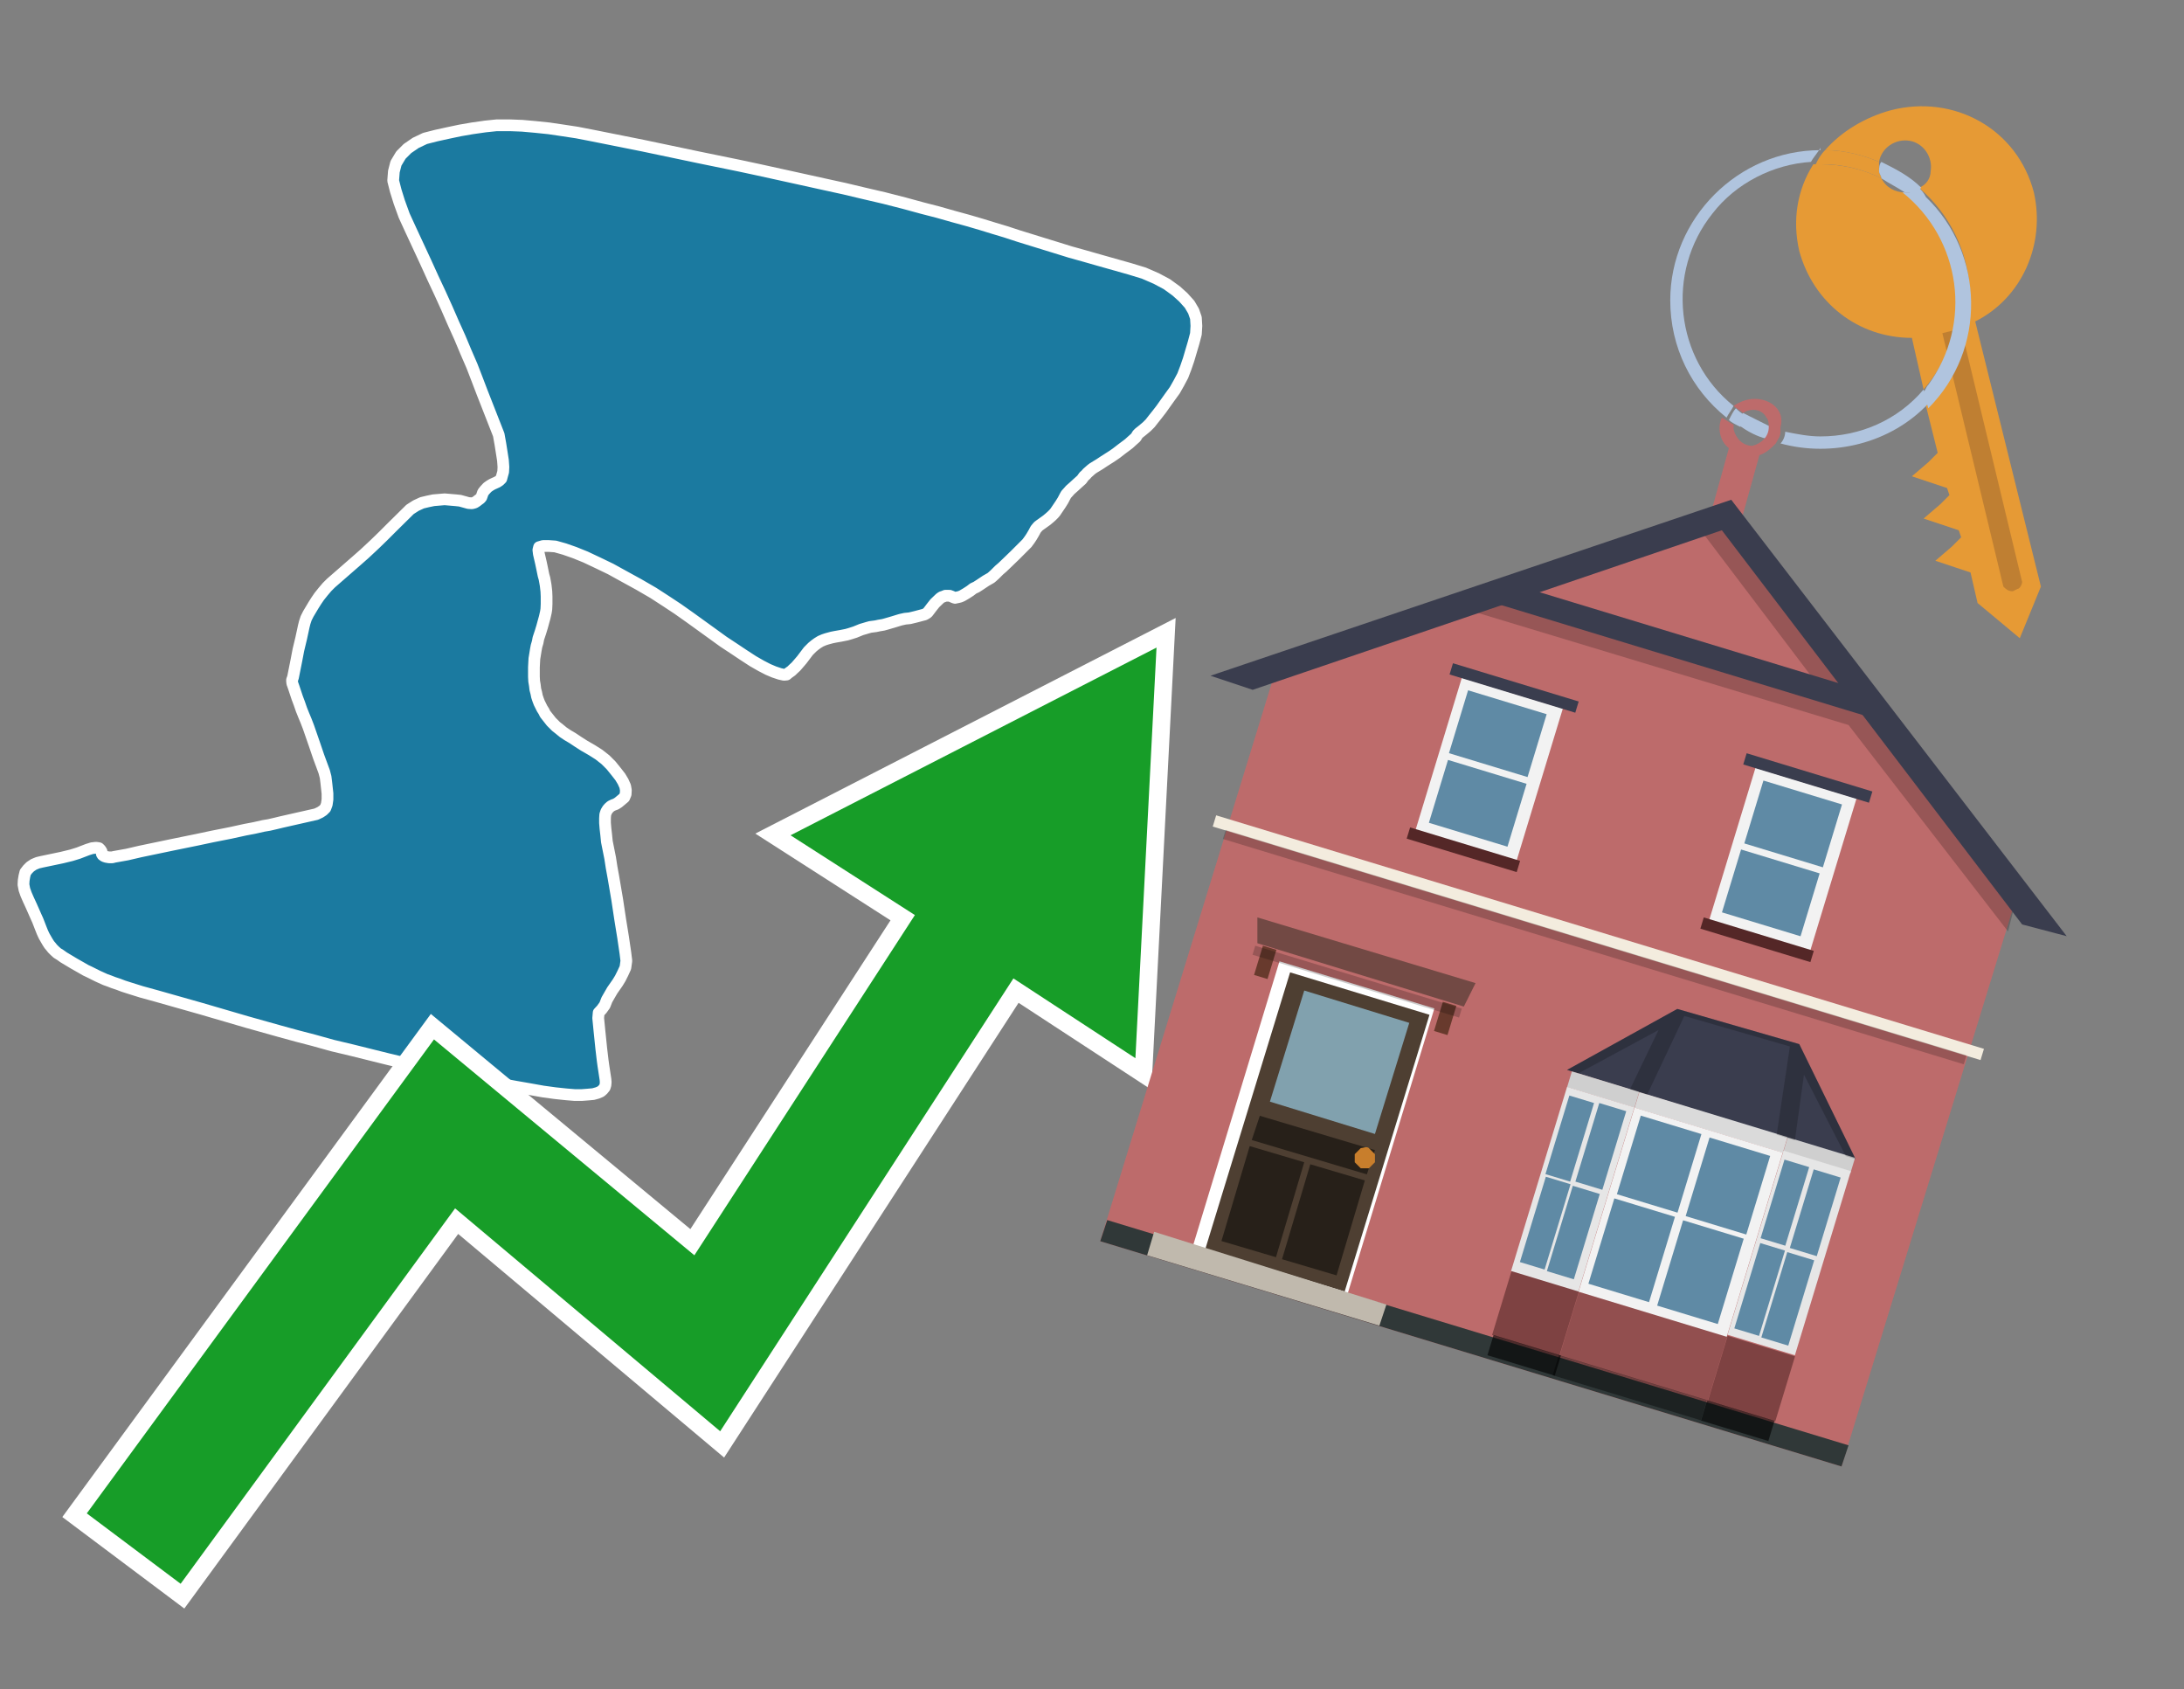 <?xml version="1.0" encoding="utf-8"?>
<!-- Generator: Adobe Illustrator 26.0.3, SVG Export Plug-In . SVG Version: 6.00 Build 0)  -->
<svg version="1.1" id="Text" xmlns="http://www.w3.org/2000/svg" xmlns:xlink="http://www.w3.org/1999/xlink" x="0px" y="0px"
	 width="93.1px" height="72px" viewBox="0 0 93.1 72" style="enable-background:new 0 0 93.1 72;" xml:space="preserve">
<rect x="0" y="0" width="93.1" height="72" fill="#808080" stroke="none"/>
<style type="text/css">
	.st0{fill:#1B7AA0;stroke:#FFFFFF;stroke-width:0.5;stroke-linejoin:round;}
	.st1{fill:none;stroke:#FFFFFF;stroke-width:1.5;stroke-miterlimit:10;}
	.st2{fill:#179D28;}
	.st3{fill:#E69A35;}
	.st4{fill:#B0C4DE;}
	.st5{fill:#BD6B6B;}
	.st6{fill:#BF7F32;}
	.st7{fill-rule:evenodd;clip-rule:evenodd;fill:#BD6B6B;}
	.st8{fill-rule:evenodd;clip-rule:evenodd;fill:#303838;}
	.st9{fill-rule:evenodd;clip-rule:evenodd;fill:#F3ECDE;}
	.st10{opacity:0.2;fill-rule:evenodd;clip-rule:evenodd;}
	.st11{fill-rule:evenodd;clip-rule:evenodd;fill:#3A3D4E;}
	.st12{fill:#724944;}
	.st13{fill-rule:evenodd;clip-rule:evenodd;fill:#FFFFFF;}
	.st14{fill:#4E3F32;}
	.st15{fill:#81A1AE;}
	.st16{fill:#272019;}
	.st17{fill:#C87E2C;}
	.st18{fill-rule:evenodd;clip-rule:evenodd;fill:#C0B9AD;}
	.st19{fill:#683A2D;}
	.st20{opacity:0.2;}
	.st21{opacity:0.6;fill-rule:evenodd;clip-rule:evenodd;fill:#542727;}
	.st22{opacity:0.4;fill-rule:evenodd;clip-rule:evenodd;fill:#542727;}
	.st23{opacity:0.6;fill-rule:evenodd;clip-rule:evenodd;}
	.st24{opacity:0.4;fill-rule:evenodd;clip-rule:evenodd;}
	.st25{fill-rule:evenodd;clip-rule:evenodd;fill:#CFCFCF;}
	.st26{fill-rule:evenodd;clip-rule:evenodd;fill:#DADADA;}
	.st27{fill-rule:evenodd;clip-rule:evenodd;fill:#E6E6E6;}
	.st28{fill-rule:evenodd;clip-rule:evenodd;fill:#F2F2F2;}
	.st29{fill-rule:evenodd;clip-rule:evenodd;fill:#5F8AA5;}
	.st30{opacity:0.2;clip-path:url(#SVGID_00000075153797737028568380000000229847302129778351_);}
	.st31{fill-rule:evenodd;clip-rule:evenodd;fill:#542727;}
</style>
<path class="st0" d="M17.23,9.19L17.02,8.61L16.87,8.13L16.76,7.7L16.79,7.31L16.88,6.96L17.09,6.61L17.37,6.33L17.72,6.09L18.12,5.9L18.59,5.78L19.09,5.67L19.61,5.56L20.13,5.47L20.69,5.39L21.17,5.34L21.74,5.34L22.26,5.36L22.82,5.41L23.4,5.47L24.01,5.56L24.6,5.65L25.27,5.78L25.92,5.91L27.42,6.21L28.99,6.54L29.8,6.71L31.51,7.06L32.35,7.24L33.26,7.44L34.17,7.64L35.12,7.85L35.99,8.04L36.83,8.24L37.69,8.44L38.55,8.66L39.32,8.87L39.98,9.04L40.65,9.23L41.27,9.4L41.85,9.57L42.37,9.73L42.87,9.88L43.42,10.06L43.97,10.23L44.52,10.4L45.04,10.56L45.62,10.74L46.23,10.91L46.86,11.09L48.17,11.46L48.76,11.64L49.29,11.87L49.74,12.11L50.14,12.4L50.44,12.67L50.71,12.97L50.88,13.26L50.98,13.55L51.0,13.89L50.98,14.23L50.88,14.61L50.77,14.98L50.67,15.32L50.55,15.67L50.42,16.01L50.25,16.33L50.08,16.63L49.87,16.92L49.67,17.2L49.5,17.44L49.33,17.66L49.17,17.86L49.03,18.04L48.89,18.18L48.76,18.29L48.65,18.38L48.56,18.45L48.49,18.52L48.42,18.64L48.23,18.81L48.12,18.91L47.8,19.15L47.58,19.32L47.39,19.45L47.06,19.66L46.88,19.78L46.6,19.95L46.52,20.01L46.35,20.16L46.28,20.24L46.21,20.3L46.11,20.44L46.02,20.52L45.92,20.61L45.79,20.73L45.62,20.88L45.55,20.96L45.45,21.07L45.41,21.14L45.31,21.33L45.21,21.49L44.98,21.83L44.92,21.9L44.83,21.99L44.74,22.07L44.62,22.17L44.34,22.37L44.26,22.43L44.2,22.5L44.15,22.56L44.07,22.71L43.97,22.88L43.89,23.0L43.78,23.15L43.26,23.67L42.97,23.95L42.73,24.18L42.59,24.3L42.41,24.48L42.3,24.58L42.24,24.63L42.03,24.75L41.76,24.93L41.62,25.02L41.49,25.08L41.36,25.18L41.19,25.29L41.02,25.39L40.93,25.43L40.85,25.45L40.71,25.48L40.65,25.46L40.56,25.42L40.48,25.39L40.3,25.39L40.23,25.42L40.14,25.45L40.07,25.5L39.85,25.71L39.7,25.9L39.64,25.98L39.54,26.11L39.48,26.15L39.41,26.19L39.33,26.21L39.03,26.29L38.78,26.35L38.58,26.37L38.4,26.41L38.33,26.43L38.07,26.51L37.76,26.6L37.65,26.63L37.47,26.66L37.33,26.69L37.1,26.72L36.99,26.75L36.89,26.78L36.72,26.83L36.45,26.94L36.23,27.01L36.09,27.05L35.84,27.1L35.61,27.14L35.46,27.17L35.24,27.23L35.12,27.27L34.98,27.33L34.85,27.41L34.74,27.49L34.63,27.58L34.46,27.75L34.18,28.12L34.06,28.26L33.93,28.41L33.8,28.53L33.74,28.59L33.6,28.69L33.53,28.75L33.42,28.76L33.24,28.72L33.0,28.64L32.74,28.53L32.45,28.38L32.1,28.18L31.7,27.92L31.28,27.64L30.84,27.35L30.37,27.01L29.4,26.31L28.89,25.95L28.39,25.62L27.85,25.27L27.23,24.91L26.61,24.57L26.03,24.25L25.49,23.99L24.96,23.74L24.49,23.55L24.06,23.4L23.67,23.29L23.39,23.27L23.15,23.27L22.98,23.32L22.95,23.44L22.97,23.6L23.06,23.99L23.1,24.18L23.17,24.52L23.21,24.66L23.26,24.94L23.29,25.2L23.3,25.42L23.3,25.74L23.29,25.96L23.27,26.09L23.22,26.31L23.17,26.49L23.11,26.71L23.04,26.94L22.95,27.21L22.92,27.37L22.87,27.54L22.84,27.7L22.81,27.89L22.78,28.07L22.77,28.25L22.76,28.44L22.76,28.84L22.77,29.03L22.8,29.21L22.82,29.38L22.86,29.53L22.89,29.68L22.94,29.83L22.99,29.96L23.11,30.2L23.18,30.31L23.24,30.43L23.5,30.76L23.7,30.96L23.84,31.07L24.01,31.21L24.19,31.33L24.41,31.46L24.65,31.62L24.9,31.78L25.23,31.97L25.53,32.16L25.81,32.38L26.05,32.62L26.26,32.88L26.44,33.11L26.56,33.31L26.65,33.51L26.68,33.68L26.67,33.85L26.61,33.99L26.48,34.1L26.36,34.2L26.25,34.27L26.14,34.31L26.04,34.36L25.96,34.43L25.9,34.5L25.84,34.6L25.8,34.72L25.79,34.88L25.79,35.07L25.81,35.31L25.84,35.57L25.87,35.87L26.01,36.57L26.07,36.96L26.15,37.4L26.31,38.34L26.44,39.2L26.56,39.94L26.66,40.62L26.7,40.95L26.66,41.24L26.55,41.48L26.44,41.7L26.33,41.88L26.1,42.21L25.99,42.4L25.87,42.61L25.78,42.84L25.65,43.02L25.52,43.16L25.5,43.39L25.55,43.9L25.63,44.68L25.69,45.19L25.72,45.41L25.81,46.0L25.82,46.12L25.81,46.24L25.78,46.34L25.7,46.44L25.61,46.52L25.47,46.58L25.29,46.63L25.07,46.65L24.81,46.67L24.49,46.67L24.13,46.64L23.66,46.59L23.15,46.52L22.59,46.42L21.96,46.31L21.26,46.18L20.54,46.04L19.77,45.87L18.98,45.7L18.18,45.53L17.38,45.34L16.58,45.15L15.01,44.76L14.17,44.56L13.38,44.34L12.65,44.15L11.92,43.95L10.53,43.56L9.23,43.18L8.58,42.99L7.52,42.69L6.71,42.46L6.02,42.27L5.51,42.11L5.26,42.03L5.05,41.95L4.84,41.88L4.66,41.81L4.49,41.75L4.16,41.6L4.0,41.52L3.82,41.43L3.65,41.35L3.46,41.24L3.16,41.07L2.71,40.8L2.57,40.7L2.44,40.62L2.33,40.52L2.24,40.43L2.16,40.33L2.1,40.26L2.03,40.15L1.96,40.03L1.88,39.89L1.81,39.74L1.75,39.59L1.61,39.23L1.52,39.03L1.33,38.6L1.21,38.34L1.11,38.11L1.04,37.91L1.0,37.7L1.01,37.52L1.04,37.34L1.08,37.18L1.18,37.05L1.29,36.94L1.44,36.84L1.61,36.77L1.78,36.73L2.64,36.55L3.05,36.45L3.34,36.36L3.73,36.21L3.92,36.15L4.09,36.13L4.17,36.14L4.22,36.15L4.28,36.21L4.33,36.29L4.34,36.39L4.37,36.44L4.44,36.49L4.53,36.52L4.65,36.54L4.79,36.54L4.86,36.52L5.42,36.42L5.98,36.29L7.37,36.0L8.4,35.79L9.06,35.65L9.82,35.5L10.46,35.36L10.83,35.29L11.23,35.2L11.47,35.16L11.73,35.1L12.02,35.03L12.55,34.91L13.48,34.7L13.65,34.62L13.77,34.54L13.87,34.44L13.93,34.28L13.96,34.07L13.96,33.82L13.91,33.36L13.88,33.12L13.82,32.89L13.58,32.24L13.41,31.74L13.15,30.99L13.05,30.73L12.95,30.49L12.85,30.24L12.76,29.98L12.67,29.74L12.52,29.29L12.46,29.12L12.45,29.03L12.45,28.98L12.49,28.87L12.64,28.12L12.72,27.7L12.84,27.2L12.95,26.69L12.99,26.53L13.05,26.35L13.14,26.17L13.36,25.8L13.48,25.61L13.61,25.42L13.77,25.22L13.94,25.02L14.11,24.85L15.2,23.9L15.54,23.6L15.83,23.33L16.0,23.17L16.33,22.85L16.7,22.48L17.48,21.71L17.73,21.55L17.99,21.43L18.24,21.37L18.48,21.32L18.72,21.3L18.95,21.28L19.42,21.32L19.61,21.34L19.97,21.44L20.12,21.45L20.23,21.42L20.31,21.37L20.4,21.3L20.47,21.25L20.52,21.19L20.59,20.99L20.66,20.9L20.78,20.77L20.88,20.7L20.98,20.64L21.2,20.54L21.29,20.48L21.37,20.4L21.41,20.25L21.45,20.11L21.46,19.9L21.44,19.62L21.39,19.3L21.33,18.92L21.26,18.53L20.55,16.72L20.34,16.17L20.12,15.6L19.86,15.0L19.6,14.38L19.32,13.76L19.05,13.14L18.76,12.5L18.46,11.86L18.16,11.2L17.84,10.51L17.51,9.8L17.23,9.19Z"/>
<polygon class="st1" points="49.3,27.6 33.7,35.6 39,39 29.6,53.5 18.5,44.3 3.7,64.5 7.7,67.5 19.4,51.5 30.7,61 43.2,41.7 
	48.4,45.1 "/>
<polygon class="st2" points="49.3,27.6 33.7,35.6 39,39 29.6,53.5 18.5,44.3 3.7,64.5 7.7,67.5 19.4,51.5 30.7,61 43.2,41.7 
	48.4,45.1 "/>
<path class="st3" d="M80.2,7.6c0-0.1-0.1-0.2-0.1-0.3c0-0.1,0-0.3,0-0.4c-0.7-0.3-1.5-0.5-2.3-0.5c-0.2,0.2-0.3,0.4-0.4,0.6
	c0.1,0,0.2,0,0.3,0C78.5,7,79.4,7.2,80.2,7.6z"/>
<path class="st4" d="M77.6,6.4c-3.5,0-6.4,2.9-6.4,6.4c0,2,0.9,3.8,2.4,5c0.1-0.2,0.2-0.3,0.3-0.5c-2.5-2-2.9-5.7-0.9-8.2
	c1-1.3,2.6-2.1,4.2-2.2c0.1-0.2,0.3-0.4,0.4-0.6V6.4z"/>
<path class="st3" d="M84.2,13.7c2-1,3-3.3,2.5-5.5C86,5.5,83.3,4,80.6,4.7c-1.1,0.3-2.1,0.9-2.8,1.7c0.8,0,1.6,0.2,2.3,0.5
	c0.1-0.6,0.7-1,1.3-0.9c0.6,0.1,1,0.7,0.9,1.3c0,0.3-0.2,0.6-0.5,0.7c2.7,2.3,2.9,6.4,0.6,9c-0.1,0.1-0.2,0.2-0.3,0.3l0.5,2
	l-0.4,0.4l-0.7,0.6l0.9,0.3l0.6,0.2l0.1,0.3l-0.4,0.4L82,22.1l0.9,0.3l0.6,0.2l0.1,0.3l-0.4,0.4l-0.7,0.6l0.9,0.3l0.6,0.2l0.3,1.3
	l1.8,1.5L87,25L84.2,13.7z"/>
<path class="st3" d="M81.2,8.2c-0.4,0-0.8-0.2-1-0.6C79.4,7.2,78.5,7,77.6,7c-0.1,0-0.2,0-0.3,0c-0.7,1.1-0.9,2.4-0.6,3.7
	c0.6,2.2,2.5,3.7,4.8,3.7l0.5,2.2c2.1-2.4,1.9-6.1-0.6-8.2C81.3,8.3,81.2,8.3,81.2,8.2z"/>
<path class="st4" d="M74.1,18.1c0.4,0.3,0.8,0.5,1.2,0.6c0.1-0.1,0.2-0.3,0.2-0.5l0,0c-0.4-0.2-0.8-0.4-1.2-0.6
	C74.2,17.8,74.1,17.9,74.1,18.1z"/>
<path class="st4" d="M74.4,17.7c-0.2-0.1-0.3-0.2-0.4-0.3c-0.1,0.1-0.2,0.3-0.3,0.5c0.1,0.1,0.3,0.2,0.5,0.3
	C74.1,17.9,74.2,17.8,74.4,17.7z"/>
<path class="st5" d="M74.8,17c-0.3,0-0.6,0.1-0.9,0.3c0.1,0.1,0.3,0.2,0.4,0.3c0.3-0.2,0.8-0.2,1,0.2c0.1,0.1,0.1,0.3,0.1,0.4l0,0
	c0,0.4-0.3,0.7-0.7,0.8c-0.4,0-0.7-0.3-0.8-0.7c0,0,0,0,0-0.1v-0.1c-0.2-0.1-0.3-0.2-0.5-0.3c-0.2,0.4-0.1,1,0.3,1.3l-1,3.6L74,23
	l1-3.6c0.3-0.1,0.5-0.3,0.7-0.5c0.1-0.2,0.2-0.3,0.2-0.5c0-0.1,0-0.1,0-0.2C76.1,17.5,75.5,17,74.8,17z"/>
<path class="st6" d="M86,25.1l-0.2,0.1c-0.2,0-0.3-0.1-0.4-0.2l0,0l-2.6-10.8l0.8-0.2l2.6,10.8C86.2,24.9,86.1,25.1,86,25.1L86,25.1
	z"/>
<path class="st4" d="M80.1,7.3c0,0.1,0.1,0.2,0.1,0.3c0.3,0.2,0.7,0.4,1,0.6c0.1,0,0.2,0,0.3,0c0.1,0,0.3-0.1,0.4-0.2
	c-0.5-0.5-1.1-0.8-1.7-1.1C80.1,7,80.1,7.2,80.1,7.3z"/>
<path class="st4" d="M77.6,18.6c-0.5,0-1-0.1-1.5-0.2c0,0.2-0.1,0.4-0.2,0.5c2.2,0.6,4.7,0,6.3-1.7L82,16.6
	C80.9,17.9,79.3,18.6,77.6,18.6z"/>
<path class="st4" d="M81.8,8c-0.1,0.1-0.2,0.1-0.4,0.2c-0.1,0-0.2,0-0.3,0c2.5,2,3,5.6,1.1,8.2c-0.1,0.1-0.1,0.2-0.2,0.3l0.2,0.7
	c2.5-2.5,2.4-6.6-0.1-9C82,8.2,81.9,8.1,81.8,8L81.8,8z"/>
<g>
	<polygon class="st7" points="86,38.1 73.6,22.1 54.4,28.5 46.9,52.9 78.5,62.5 	"/>
	<polygon class="st8" points="78.5,62.5 78.8,61.6 47.2,52 46.9,52.9 78.5,62.5 	"/>
	
		<rect x="51" y="39.7" transform="matrix(-0.957 -0.291 0.291 -0.957 121.681 98.014)" class="st9" width="34.2" height="0.5"/>
	
		<rect x="51.5" y="40.2" transform="matrix(-0.957 -0.291 0.291 -0.957 121.299 98.817)" class="st10" width="33" height="0.4"/>
	<path class="st10" d="M86.1,37.7l-4.1-5.4l0,0l0,0l-8.1-10.6l-1.4,0.9l5,6.6c-4.8-1.5-13.6-4.2-13.8-4.2l-2.1,0.7l17.2,5.2l6.8,8.8
		L86.1,37.7z"/>
	
		<rect x="63.4" y="27.2" transform="matrix(0.957 0.291 -0.291 0.957 11.183 -19.753)" class="st11" width="16.9" height="1"/>
	<polygon class="st11" points="88.1,39.9 73.8,21.3 51.6,28.8 53.4,29.4 73.4,22.6 86.2,39.4 	"/>
	<g>
		<polygon class="st12" points="53.6,39.1 62.9,41.9 62.4,42.9 53.6,40.2 		"/>
		
			<rect x="52.5" y="41.7" transform="matrix(-0.957 -0.291 0.291 -0.957 95.557 110.317)" class="st13" width="6.9" height="12.7"/>
		<g transform="matrix( 0.861, 0, 0, 0.861, 2148,666.7) ">
			<g>
				<g id="Symbol_9_0_Layer2_0_MEMBER_8_MEMBER_12_MEMBER_0_FILL_00000000221050500652020650000016968551942043764377_">
					<path class="st14" d="M-2424-724.1l-6.9-2.1l-4.2,13.7l6.9,2.1L-2424-724.1z"/>
				</g>
			</g>
		</g>
		<g transform="matrix( 0.861, 0, 0, 0.861, 2148,666.7) ">
			<g>
				<g id="Symbol_9_0_Layer2_0_MEMBER_8_MEMBER_12_MEMBER_1_MEMBER_1_FILL_00000024715425263566513780000008352326449265998742_">
					<path class="st15" d="M-2430.2-725.3l-1.7,5.5l5.2,1.6l1.7-5.5L-2430.2-725.3z"/>
				</g>
			</g>
		</g>
		<g transform="matrix( 0.861, 0, 0, 0.861, 2148,666.7) ">
			<g>
				<g id="Symbol_9_0_Layer2_0_MEMBER_8_MEMBER_12_MEMBER_2_MEMBER_0_FILL_00000078767653199722890290000000328629160693940155_">
					<path class="st16" d="M-2431.6-712.1l1.4-4.7l-2.7-0.8l-1.4,4.7L-2431.6-712.1z"/>
				</g>
			</g>
		</g>
		<g transform="matrix( 0.861, 0, 0, 0.861, 2148,666.7) ">
			<g>
				<g id="Symbol_9_0_Layer2_0_MEMBER_8_MEMBER_12_MEMBER_2_MEMBER_1_FILL_00000065041012839955175980000008634302413428399805_">
					<path class="st16" d="M-2428.6-711.2l1.4-4.7l-2.7-0.8l-1.4,4.7L-2428.6-711.2z"/>
				</g>
			</g>
		</g>
		<g transform="matrix( 0.861, 0, 0, 0.861, 2148,666.7) ">
			<g>
				<g id="Symbol_9_0_Layer2_0_MEMBER_8_MEMBER_12_MEMBER_2_MEMBER_1_FILL_00000163044142682498288790000014509690284825881985_">
					<path class="st16" d="M-2427.1-716.2l0.4-1.2l-5.7-1.7l-0.4,1.2L-2427.1-716.2z"/>
				</g>
			</g>
		</g>
		<g transform="matrix( 0.861, 0, 0, 0.861, 2148,666.7) ">
			<g>
				<g id="Symbol_9_0_Layer2_0_MEMBER_8_MEMBER_13_FILL_00000045612611013196237270000007907534605287444383_">
					<path class="st17" d="M-2426.7-716.8c0-0.1,0-0.3,0-0.4c-0.1-0.1-0.2-0.2-0.3-0.3s-0.3,0-0.4,0c-0.1,0.1-0.2,0.2-0.3,0.3
						c0,0.2,0,0.3,0,0.4c0.1,0.1,0.2,0.2,0.3,0.3c0.2,0,0.3,0,0.4,0C-2426.9-716.6-2426.8-716.7-2426.7-716.8z"/>
				</g>
			</g>
		</g>
		<polygon class="st18" points="48.9,53.5 49.2,52.5 59.1,55.6 58.8,56.5 48.9,53.5 		"/>
		
			<rect x="61.3" y="42.7" transform="matrix(-0.957 -0.291 0.291 -0.957 107.942 102.817)" class="st19" width="0.6" height="1.3"/>
		
			<rect x="53.6" y="40.4" transform="matrix(-0.957 -0.291 0.291 -0.957 93.571 95.987)" class="st19" width="0.6" height="1.3"/>
		
			<rect x="53.3" y="41.5" transform="matrix(-0.957 -0.291 0.291 -0.957 101.129 98.594)" class="st20" width="9.2" height="0.4"/>
	</g>
	<g>
		<polygon class="st11" points="79.1,49.4 66.8,45.6 71.5,43 76.7,44.5 		"/>
		
			<rect x="63.9" y="54.5" transform="matrix(0.957 0.291 -0.291 0.957 19.157 -16.63)" class="st21" width="3" height="2.9"/>
		
			<rect x="73.1" y="57.3" transform="matrix(0.957 0.291 -0.291 0.957 20.366 -19.175)" class="st21" width="3" height="2.9"/>
		
			<rect x="66.7" y="55.9" transform="matrix(0.957 0.291 -0.291 0.957 19.762 -17.902)" class="st22" width="6.6" height="2.9"/>
		
			<rect x="63.4" y="57.3" transform="matrix(0.957 0.291 -0.291 0.957 19.669 -16.387)" class="st23" width="3" height="0.9"/>
		
			<rect x="72.5" y="60.1" transform="matrix(0.957 0.291 -0.291 0.957 20.879 -18.931)" class="st23" width="3" height="0.9"/>
		
			<rect x="66.1" y="58.7" transform="matrix(0.957 0.291 -0.291 0.957 20.274 -17.659)" class="st24" width="6.6" height="0.9"/>
		
			<rect x="66.8" y="46.1" transform="matrix(0.957 0.291 -0.291 0.957 16.495 -17.895)" class="st25" width="3" height="0.7"/>
		<rect x="76" y="48.9" transform="matrix(0.957 0.291 -0.291 0.957 17.705 -20.44)" class="st25" width="3" height="0.7"/>
		<rect x="69.6" y="47.5" transform="matrix(0.957 0.291 -0.291 0.957 17.1 -19.168)" class="st26" width="6.6" height="0.7"/>
		
			<rect x="65.5" y="46.6" transform="matrix(0.957 0.291 -0.291 0.957 17.678 -17.334)" class="st27" width="3" height="8.2"/>
		<rect x="74.7" y="49.3" transform="matrix(0.957 0.291 -0.291 0.957 18.887 -19.878)" class="st27" width="3" height="8.2"/>
		
			<rect x="68.3" y="48" transform="matrix(0.957 0.291 -0.291 0.957 18.282 -18.606)" class="st28" width="6.6" height="8.2"/>
		<g>
			<rect x="69" y="48.4" transform="matrix(0.291 -0.957 0.957 0.291 2.528 102.846)" class="st29" width="3.5" height="2.7"/>
			
				<rect x="71.9" y="49.3" transform="matrix(0.291 -0.957 0.957 0.291 3.754 106.292)" class="st29" width="3.5" height="2.7"/>
			
				<rect x="67.7" y="52" transform="matrix(0.291 -0.957 0.957 0.291 -1.754 104.369)" class="st29" width="3.8" height="2.7"/>
			
				<rect x="70.6" y="52.9" transform="matrix(0.291 -0.957 0.957 0.291 -0.528 107.815)" class="st29" width="3.8" height="2.7"/>
		</g>
		<g>
			<rect x="65.2" y="48" transform="matrix(0.291 -0.957 0.957 0.291 0.971 98.469)" class="st29" width="3.5" height="1.1"/>
			
				<rect x="66.5" y="48.4" transform="matrix(0.291 -0.957 0.957 0.291 1.486 99.916)" class="st29" width="3.5" height="1.2"/>
			
				<rect x="64" y="51.7" transform="matrix(0.291 -0.957 0.957 0.291 -3.31 99.992)" class="st29" width="3.8" height="1.1"/>
			
				<rect x="65.2" y="52" transform="matrix(0.291 -0.957 0.957 0.291 -2.796 101.439)" class="st29" width="3.8" height="1.2"/>
		</g>
		<g>
			
				<rect x="74.4" y="50.8" transform="matrix(0.291 -0.957 0.957 0.291 4.785 109.19)" class="st29" width="3.5" height="1.1"/>
			
				<rect x="75.6" y="51.2" transform="matrix(0.291 -0.957 0.957 0.291 5.299 110.638)" class="st29" width="3.5" height="1.2"/>
			
				<rect x="73.1" y="54.5" transform="matrix(0.291 -0.957 0.957 0.291 0.503 110.713)" class="st29" width="3.8" height="1.1"/>
			
				<rect x="74.3" y="54.8" transform="matrix(0.291 -0.957 0.957 0.291 1.017 112.16)" class="st29" width="3.8" height="1.2"/>
		</g>
		<g>
			<defs>
				<polygon id="SVGID_1_" points="79.1,49.4 66.8,45.6 71.5,43 76.7,44.5 				"/>
			</defs>
			<clipPath id="SVGID_00000104691782124360056840000001658481663947911575_">
				<use xlink:href="#SVGID_1_"  style="overflow:visible;"/>
			</clipPath>
			<polygon style="opacity:0.2;clip-path:url(#SVGID_00000104691782124360056840000001658481663947911575_);" points="79.5,49.2 
				77.3,44.9 77.3,44.9 77.4,44.6 77.1,44.5 77.1,44.2 76.9,44.1 76.6,43.5 75.9,43.8 76.1,44.2 72.3,43 72.6,42.8 72.2,42.2 
				71.6,42.5 71.4,42.4 71.3,42.7 71.1,42.6 71.1,42.8 66.6,45.3 67,45.9 70.7,43.9 69.4,46.6 70.1,46.9 71.8,43.3 76.3,44.6 
				75.7,48.6 76.5,48.7 76.9,45.8 78.8,49.5 			"/>
		</g>
	</g>
	<g>
		<g>
			
				<rect x="61.2" y="29.4" transform="matrix(-0.957 -0.291 0.291 -0.957 114.656 82.648)" class="st28" width="4.5" height="6.8"/>
			<g>
				
					<rect x="62.5" y="29.5" transform="matrix(0.291 -0.957 0.957 0.291 15.348 83.328)" class="st29" width="2.8" height="3.5"/>
			</g>
			<g>
				
					<rect x="61.6" y="32.5" transform="matrix(0.291 -0.957 0.957 0.291 11.883 84.561)" class="st29" width="2.8" height="3.5"/>
			</g>
			
				<rect x="61.7" y="29.1" transform="matrix(-0.957 -0.291 0.291 -0.957 117.73 76.179)" class="st11" width="5.6" height="0.5"/>
			
				<rect x="60" y="36" transform="matrix(-0.957 -0.291 0.291 -0.957 111.598 89.081)" class="st31" width="4.9" height="0.5"/>
		</g>
		<g>
			
				<rect x="73.7" y="33.2" transform="matrix(-0.957 -0.291 0.291 -0.957 138.031 93.758)" class="st28" width="4.5" height="6.8"/>
			<g>
				
					<rect x="75" y="33.4" transform="matrix(0.291 -0.957 0.957 0.291 20.568 98.002)" class="st29" width="2.8" height="3.5"/>
			</g>
			<g>
				
					<rect x="74.1" y="36.3" transform="matrix(0.291 -0.957 0.957 0.291 17.102 99.235)" class="st29" width="2.8" height="3.5"/>
			</g>
			
				<rect x="74.2" y="32.9" transform="matrix(-0.957 -0.291 0.291 -0.957 141.106 87.289)" class="st11" width="5.6" height="0.5"/>
			
				<rect x="72.5" y="39.8" transform="matrix(-0.957 -0.291 0.291 -0.957 134.974 100.191)" class="st31" width="4.9" height="0.5"/>
		</g>
	</g>
</g>
</svg>
